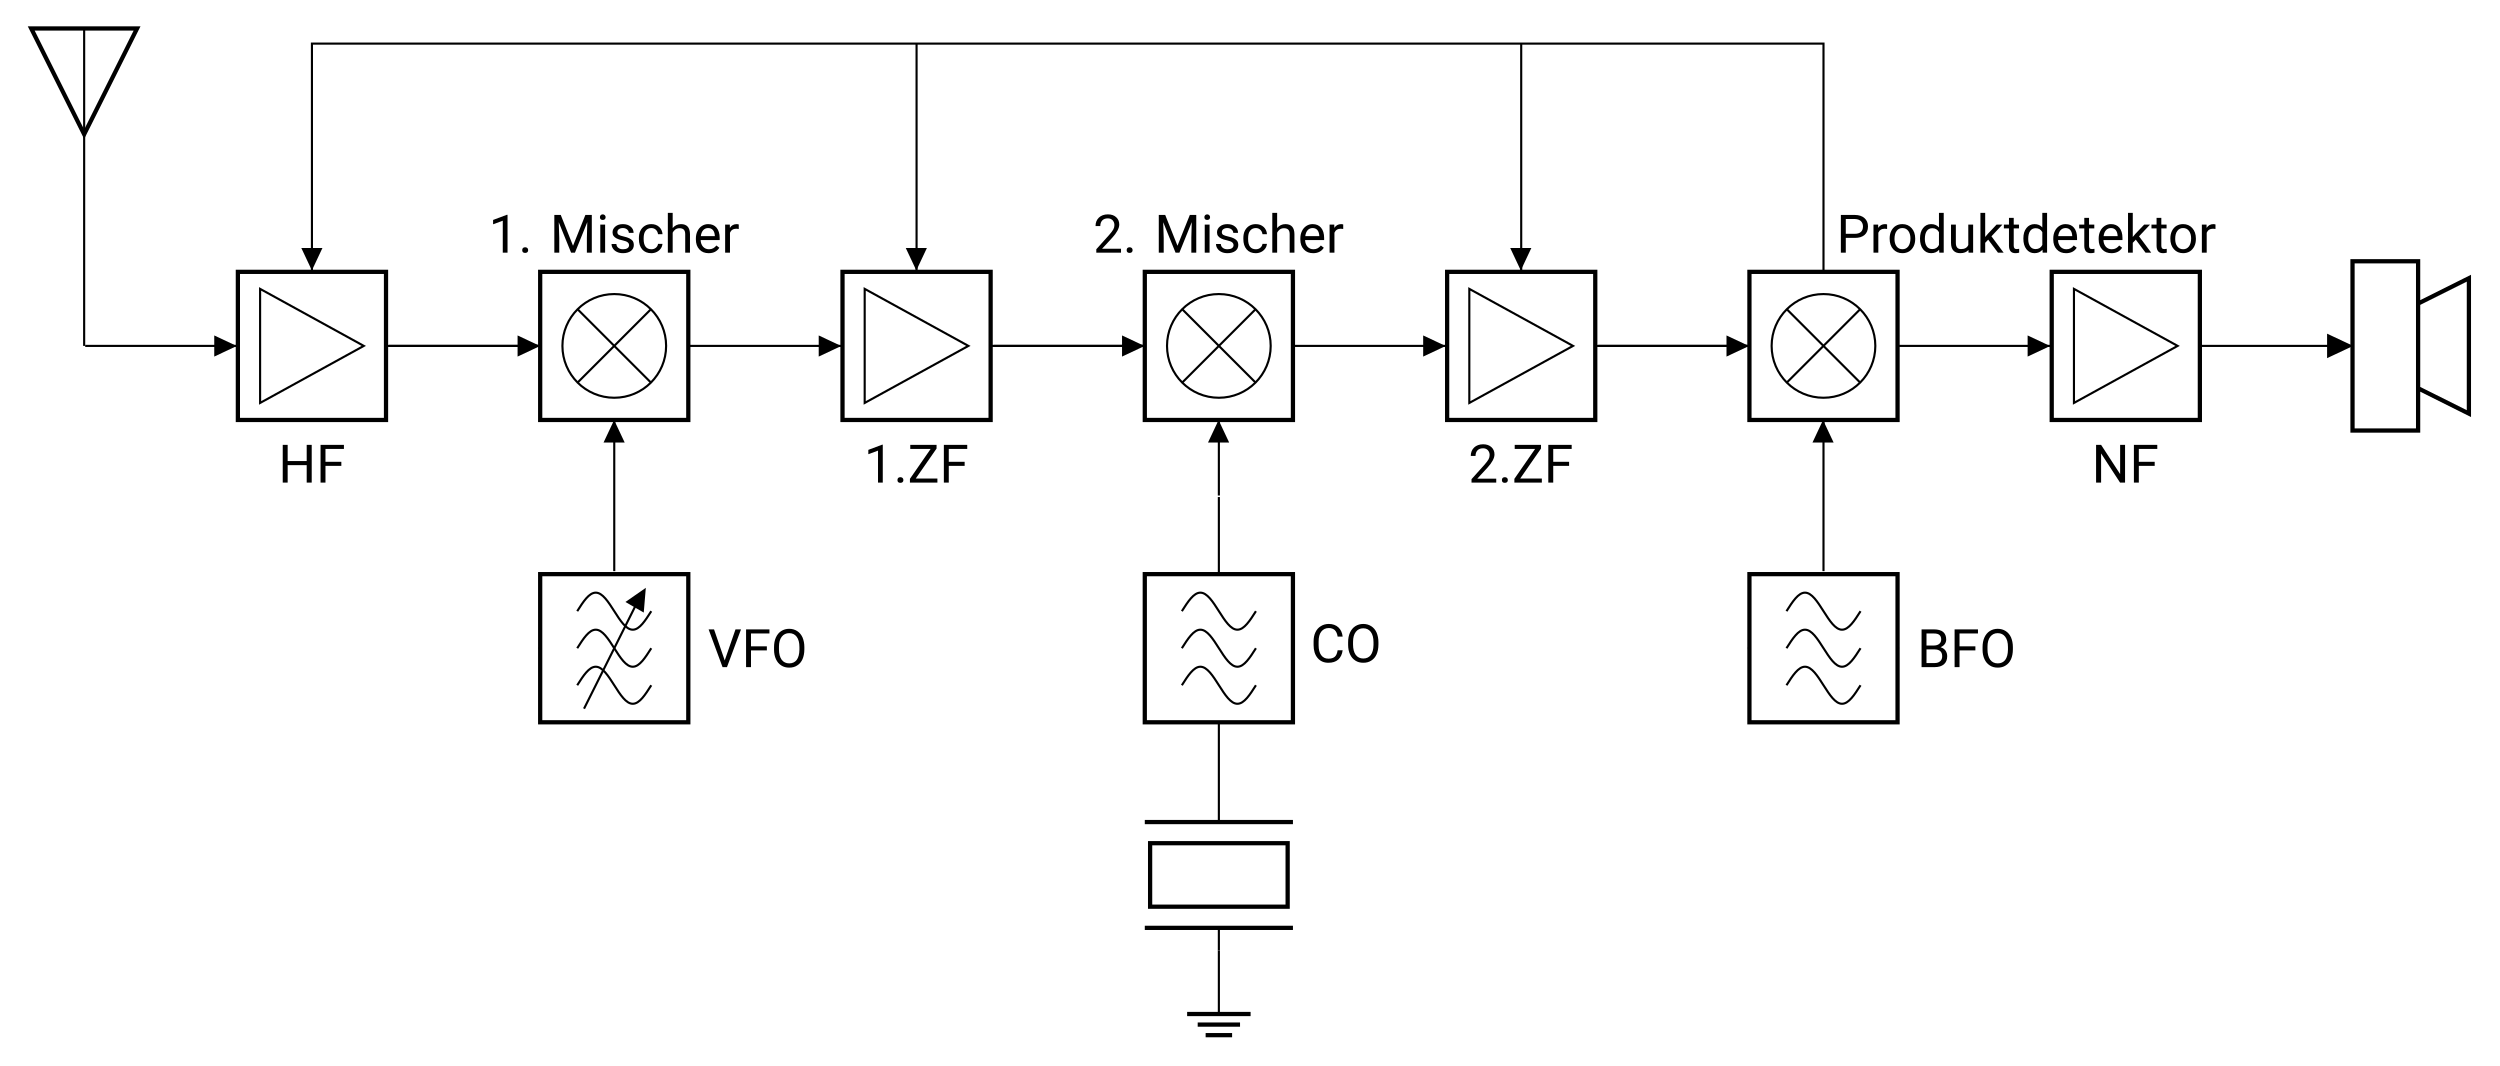 <?xml version="1.0" encoding="UTF-8"?>
<svg width="467.9pt" height="199.55pt" version="1.2" viewBox="0 0 467.9 199.55" xmlns="http://www.w3.org/2000/svg" xmlns:xlink="http://www.w3.org/1999/xlink">
 <defs>
  <symbol id="glyph0-1" overflow="visible">
   <path d="m6.25 0v-7.062h-0.938v3.031h-3.562v-3.031h-0.922v7.062h0.922v-3.266h3.562v3.266z"/>
  </symbol>
  <symbol id="glyph0-2" overflow="visible">
   <path d="m4.719-3.125v-0.766h-2.969v-2.406h3.453v-0.766h-4.375v7.062h0.922v-3.125z"/>
  </symbol>
  <symbol id="glyph0-3" overflow="visible">
   <path d="m3.531 0v-7.094h-0.125l-2.578 0.969v0.812l1.812-0.672v5.984z"/>
  </symbol>
  <symbol id="glyph0-4" overflow="visible">
   <path d="m0.703-0.469c0 0.156 0.031 0.266 0.125 0.375 0.094 0.094 0.234 0.141 0.422 0.141s0.312-0.047 0.422-0.141c0.094-0.109 0.141-0.219 0.141-0.375s-0.047-0.281-0.141-0.391c-0.109-0.094-0.234-0.156-0.422-0.156s-0.328 0.062-0.422 0.156c-0.094 0.109-0.125 0.25-0.125 0.391z"/>
  </symbol>
  <symbol id="glyph0-5" overflow="visible">
   <path d="m2.031-7.062h-1.203v7.062h0.922v-2.75l-0.094-2.953 2.312 5.703h0.719l2.312-5.719-0.078 2.969v2.75h0.922v-7.062h-1.203l-2.312 5.766z"/>
  </symbol>
  <symbol id="glyph0-6" overflow="visible">
   <path d="m1.656 0v-5.25h-0.906v5.25zm-0.969-6.641c0 0.156 0.031 0.266 0.125 0.375 0.094 0.094 0.219 0.141 0.406 0.141 0.156 0 0.297-0.047 0.391-0.141 0.094-0.109 0.141-0.219 0.141-0.375 0-0.141-0.047-0.266-0.141-0.359-0.094-0.109-0.234-0.172-0.391-0.172-0.188 0-0.312 0.062-0.406 0.172-0.094 0.094-0.125 0.219-0.125 0.359z"/>
  </symbol>
  <symbol id="glyph0-7" overflow="visible">
   <path d="m3.734-1.391c0 0.234-0.109 0.422-0.312 0.562-0.203 0.125-0.469 0.188-0.812 0.188-0.375 0-0.672-0.078-0.891-0.266-0.234-0.172-0.344-0.422-0.359-0.719h-0.906c0 0.328 0.094 0.609 0.281 0.875s0.438 0.484 0.766 0.625c0.312 0.156 0.703 0.219 1.109 0.219 0.594 0 1.078-0.141 1.453-0.406 0.375-0.281 0.562-0.656 0.562-1.141 0-0.281-0.062-0.516-0.188-0.719-0.141-0.188-0.344-0.359-0.625-0.5s-0.641-0.266-1.094-0.359c-0.438-0.094-0.75-0.203-0.922-0.312s-0.25-0.281-0.25-0.484c0-0.234 0.078-0.422 0.266-0.562s0.438-0.219 0.766-0.219 0.578 0.094 0.797 0.266c0.203 0.188 0.312 0.406 0.312 0.641h0.891c0-0.484-0.188-0.875-0.547-1.172-0.375-0.312-0.844-0.469-1.453-0.469-0.578 0-1.031 0.141-1.391 0.438-0.375 0.312-0.547 0.672-0.547 1.094 0 0.266 0.062 0.5 0.188 0.672 0.125 0.188 0.328 0.344 0.594 0.484s0.625 0.25 1.078 0.344c0.469 0.109 0.781 0.219 0.953 0.359 0.188 0.141 0.281 0.328 0.281 0.562z"/>
  </symbol>
  <symbol id="glyph0-8" overflow="visible">
   <path d="m2.781-0.641c-0.469 0-0.828-0.156-1.078-0.484s-0.359-0.797-0.359-1.406v-0.156c0-0.625 0.109-1.094 0.375-1.422 0.25-0.328 0.609-0.5 1.062-0.5 0.344 0 0.625 0.109 0.859 0.328 0.219 0.219 0.359 0.5 0.391 0.828h0.844c-0.031-0.547-0.25-1.016-0.625-1.359-0.391-0.359-0.875-0.531-1.469-0.531-0.469 0-0.891 0.109-1.234 0.328-0.359 0.219-0.625 0.531-0.828 0.938-0.188 0.391-0.266 0.844-0.266 1.359v0.141c0 0.844 0.203 1.484 0.625 1.969 0.406 0.469 0.984 0.703 1.703 0.703 0.359 0 0.703-0.078 1.016-0.234s0.562-0.375 0.766-0.656c0.188-0.281 0.281-0.562 0.312-0.859h-0.844c-0.031 0.297-0.172 0.531-0.406 0.734-0.25 0.203-0.531 0.281-0.844 0.281z"/>
  </symbol>
  <symbol id="glyph0-9" overflow="visible">
   <path d="m1.578-4.609v-2.844h-0.906v7.453h0.906v-3.734c0.125-0.266 0.297-0.453 0.516-0.625 0.219-0.141 0.469-0.219 0.766-0.219 0.359 0 0.625 0.094 0.797 0.266s0.266 0.453 0.266 0.828v3.484h0.891v-3.469c-0.016-1.25-0.578-1.875-1.688-1.875-0.625 0-1.141 0.25-1.547 0.734z"/>
  </symbol>
  <symbol id="glyph0-10" overflow="visible">
   <path d="m2.859 0.094c0.875 0 1.547-0.328 1.984-1.016l-0.547-0.422c-0.172 0.219-0.375 0.391-0.594 0.516s-0.484 0.188-0.797 0.188c-0.453 0-0.812-0.156-1.109-0.469-0.281-0.328-0.438-0.734-0.453-1.25h3.562v-0.391c0-0.828-0.203-1.469-0.578-1.922s-0.906-0.672-1.578-0.672c-0.422 0-0.812 0.109-1.172 0.344s-0.641 0.562-0.828 0.969c-0.203 0.406-0.297 0.875-0.297 1.391v0.156c0 0.797 0.219 1.422 0.672 1.891 0.438 0.469 1.016 0.688 1.734 0.688zm-0.109-4.703c0.375 0 0.672 0.125 0.891 0.375 0.219 0.266 0.328 0.609 0.359 1.062v0.078h-2.625c0.062-0.484 0.203-0.844 0.453-1.125 0.234-0.25 0.547-0.391 0.922-0.391z"/>
  </symbol>
  <symbol id="glyph0-11" overflow="visible">
   <path d="m3.219-4.438v-0.844c-0.094-0.031-0.234-0.062-0.391-0.062-0.547 0-0.969 0.234-1.266 0.703l-0.016-0.609h-0.875v5.25h0.906v-3.734c0.203-0.484 0.594-0.75 1.188-0.75 0.172 0.016 0.312 0.016 0.453 0.047z"/>
  </symbol>
  <symbol id="glyph0-12" overflow="visible">
   <path d="m1.516-0.766 3.891-5.609v-0.688h-4.922v0.766h3.812l-3.875 5.594v0.703h5.141v-0.766z"/>
  </symbol>
  <symbol id="glyph0-13" overflow="visible">
   <path d="m5.219 0v-0.734h-3.547l1.891-2.047c0.875-0.953 1.328-1.797 1.328-2.484 0-0.578-0.203-1.031-0.578-1.375s-0.891-0.531-1.547-0.531c-0.703 0-1.281 0.219-1.688 0.609-0.422 0.406-0.625 0.938-0.625 1.578h0.891c0-0.453 0.125-0.797 0.375-1.062 0.25-0.25 0.594-0.375 1.047-0.375 0.359 0 0.656 0.125 0.875 0.344 0.219 0.25 0.344 0.547 0.344 0.906 0 0.281-0.062 0.547-0.203 0.812-0.141 0.25-0.391 0.594-0.75 1l-2.438 2.719v0.641z"/>
  </symbol>
  <symbol id="glyph0-14" overflow="visible">
   <path d="m1.75-2.766h1.672c0.797 0 1.391-0.172 1.828-0.547s0.656-0.906 0.656-1.594c0-0.656-0.219-1.172-0.656-1.562s-1.047-0.594-1.828-0.594h-2.594v7.062h0.922zm0-0.766v-2.766h1.734c0.453 0.016 0.812 0.141 1.094 0.391 0.25 0.266 0.391 0.594 0.391 1 0 0.453-0.141 0.797-0.391 1.031-0.281 0.234-0.656 0.344-1.156 0.344z"/>
  </symbol>
  <symbol id="glyph0-15" overflow="visible">
   <path d="m0.438-2.672v0.062c0 0.812 0.219 1.469 0.672 1.969 0.438 0.484 1 0.734 1.719 0.734 0.469 0 0.891-0.109 1.25-0.328 0.359-0.234 0.641-0.547 0.844-0.953s0.297-0.859 0.297-1.375v-0.078c0-0.812-0.234-1.469-0.672-1.953-0.438-0.5-1.016-0.75-1.719-0.75-0.469 0-0.891 0.109-1.25 0.328s-0.641 0.547-0.844 0.953c-0.203 0.422-0.297 0.875-0.297 1.391zm0.906 0.109c0-0.656 0.125-1.156 0.406-1.516 0.266-0.359 0.625-0.531 1.078-0.531s0.812 0.172 1.094 0.531c0.266 0.359 0.406 0.828 0.406 1.406 0 0.641-0.141 1.141-0.406 1.5-0.281 0.359-0.625 0.531-1.094 0.531-0.453 0-0.812-0.172-1.078-0.516-0.281-0.359-0.406-0.828-0.406-1.406z"/>
  </symbol>
  <symbol id="glyph0-16" overflow="visible">
   <path d="m0.453-2.672v0.062c0 0.812 0.188 1.469 0.578 1.969 0.375 0.484 0.875 0.734 1.5 0.734s1.141-0.219 1.5-0.656l0.031 0.562h0.828v-7.453h-0.891v2.734c-0.359-0.422-0.844-0.625-1.469-0.625-0.609 0-1.125 0.25-1.5 0.734-0.391 0.484-0.578 1.125-0.578 1.938zm0.906 0.109c0-0.672 0.125-1.172 0.375-1.516 0.234-0.328 0.578-0.5 1.016-0.5 0.562 0 0.969 0.234 1.25 0.734v2.406c-0.266 0.516-0.688 0.766-1.25 0.766-0.438 0-0.781-0.156-1.016-0.484-0.25-0.344-0.375-0.812-0.375-1.406z"/>
  </symbol>
  <symbol id="glyph0-17" overflow="visible">
   <path d="m3.922-0.516 0.016 0.516h0.859v-5.25h-0.906v3.812c-0.219 0.516-0.688 0.766-1.359 0.766-0.656 0-0.969-0.391-0.969-1.188v-3.391h-0.906v3.406c0 0.656 0.156 1.141 0.453 1.453 0.297 0.328 0.719 0.484 1.281 0.484 0.672 0 1.172-0.188 1.531-0.609z"/>
  </symbol>
  <symbol id="glyph0-18" overflow="visible">
   <path d="m2.141-2.438 1.828 2.438h1.062l-2.281-3.062 2.047-2.188h-1.094l-1.641 1.734-0.484 0.578v-4.516h-0.891v7.453h0.891v-1.844z"/>
  </symbol>
  <symbol id="glyph0-19" overflow="visible">
   <path d="m1.891-6.516h-0.891v1.266h-0.953v0.703h0.953v3.25c0 0.453 0.109 0.797 0.297 1.031 0.203 0.25 0.516 0.359 0.922 0.359 0.219 0 0.438-0.031 0.688-0.094v-0.719c-0.188 0.031-0.328 0.047-0.438 0.047-0.219 0-0.359-0.047-0.438-0.156-0.094-0.094-0.141-0.25-0.141-0.469v-3.25h0.984v-0.703h-0.984z"/>
  </symbol>
  <symbol id="glyph0-20" overflow="visible">
   <path d="m6.25 0v-7.062h-0.922v5.469l-3.562-5.469h-0.938v7.062h0.938v-5.453l3.547 5.453z"/>
  </symbol>
  <symbol id="glyph0-21" overflow="visible">
   <path d="m3.156-1.25-2-5.812h-1.016l2.609 7.062h0.828l2.625-7.062h-1.031z"/>
  </symbol>
  <symbol id="glyph0-22" overflow="visible">
   <path d="m6.25-3.312v-0.438c0-0.688-0.125-1.281-0.344-1.812-0.234-0.516-0.562-0.906-1-1.188s-0.938-0.422-1.5-0.422c-0.547 0-1.047 0.141-1.484 0.422s-0.766 0.688-1 1.203-0.344 1.125-0.344 1.797v0.516c0 0.656 0.125 1.25 0.359 1.75 0.234 0.516 0.562 0.891 1 1.172 0.422 0.281 0.922 0.406 1.484 0.406s1.062-0.125 1.484-0.406c0.438-0.266 0.766-0.656 1-1.172 0.219-0.516 0.344-1.125 0.344-1.828zm-0.922-0.438v0.516c-0.016 0.812-0.188 1.453-0.516 1.891-0.328 0.422-0.797 0.641-1.391 0.641s-1.078-0.219-1.422-0.688c-0.328-0.453-0.5-1.109-0.5-1.922v-0.516c0-0.797 0.172-1.406 0.516-1.859 0.344-0.438 0.797-0.672 1.391-0.672 0.609 0 1.078 0.234 1.406 0.672 0.344 0.453 0.516 1.094 0.516 1.938z"/>
  </symbol>
  <symbol id="glyph0-23" overflow="visible">
   <path d="m0.828 0h2.438c0.75 0 1.328-0.172 1.75-0.531 0.406-0.359 0.609-0.875 0.609-1.5 0-0.422-0.109-0.781-0.328-1.078s-0.531-0.5-0.906-0.609c0.312-0.141 0.578-0.328 0.766-0.578s0.281-0.547 0.281-0.875c0-0.625-0.203-1.094-0.578-1.422-0.391-0.312-0.969-0.469-1.734-0.469h-2.297zm0.922-3.312h1.562c0.906 0.016 1.375 0.438 1.375 1.281 0 0.406-0.125 0.703-0.375 0.922-0.266 0.234-0.594 0.344-1.016 0.344h-1.547zm0-0.734v-2.25h1.375c0.469 0 0.812 0.078 1.031 0.266 0.219 0.172 0.344 0.453 0.344 0.844 0 0.359-0.125 0.641-0.359 0.828-0.25 0.203-0.578 0.312-0.984 0.312z"/>
  </symbol>
  <symbol id="glyph0-24" overflow="visible">
   <path d="m6.016-2.25h-0.938c-0.094 0.594-0.266 1-0.547 1.234s-0.672 0.344-1.188 0.344c-0.578 0-1.031-0.219-1.359-0.672-0.312-0.438-0.469-1.047-0.469-1.828v-0.688c0-0.812 0.156-1.438 0.5-1.875s0.812-0.672 1.406-0.672c0.469 0 0.844 0.141 1.125 0.391 0.266 0.266 0.453 0.672 0.531 1.219h0.938c-0.078-0.734-0.344-1.312-0.797-1.734s-1.062-0.641-1.797-0.641c-0.562 0-1.062 0.141-1.5 0.422-0.438 0.266-0.766 0.641-1 1.141-0.234 0.484-0.344 1.062-0.344 1.719v0.688c0 1 0.25 1.812 0.75 2.406s1.172 0.891 2.016 0.891c0.766 0 1.375-0.188 1.844-0.594 0.453-0.422 0.734-0.984 0.828-1.75z"/>
  </symbol>
  <clipPath id="clip1">
   <path d="m0.48 0h36.52v37h-36.52z"/>
  </clipPath>
  <clipPath id="clip2">
   <path d="m428 37h39.328v55h-39.328z"/>
  </clipPath>
 </defs>
 <g id="surface1">
  <path transform="matrix(.998 0 0 -.998 15.947 149.61)" d="m-0.002 85.042h28.631m27.782 0h28.627" fill="none" stroke="#000" stroke-miterlimit="10" stroke-width=".399"/>
  <path transform="matrix(.998 0 0 -.998 15.947 149.61)" d="m-0.197 85.042v59.525" fill="none" stroke="#000" stroke-miterlimit="10" stroke-width=".399"/>
  <g clip-path="url(#clip1)">
   <path transform="matrix(.998 0 0 -.998 15.947 149.61)" d="m-0.197 144.57h9.921l-9.921-19.842-9.925 19.842h9.925" fill="none" stroke="#000" stroke-miterlimit="10" stroke-width=".797"/>
  </g>
  <path transform="matrix(.998 0 0 -.998 15.947 149.61)" d="m28.63 98.929h27.782v-27.778h-27.782z" fill="none" stroke="#000" stroke-miterlimit="10" stroke-width=".797"/>
  <path d="m40.098 64.758v1.98l4.207-1.98-4.207-1.977v1.977"/>
  <path transform="matrix(.998 0 0 -.998 15.947 149.61)" d="m32.799 95.734 19.442-10.692-19.442-10.696z" fill="none" stroke="#000" stroke-miterlimit="10" stroke-width=".399"/>
  <g>
   <use x="52.089" y="90.322" xlink:href="#glyph0-1"/>
   <use x="59.166" y="90.322" xlink:href="#glyph0-2"/>
  </g>
  <path transform="matrix(.998 0 0 -.998 15.947 149.61)" d="m113.39 85.042h28.631m27.778 0h28.631" fill="none" stroke="#000" stroke-miterlimit="10" stroke-width=".399"/>
  <path transform="matrix(.998 0 0 -.998 15.947 149.61)" d="m85.324 98.929h27.778v-27.778h-27.778z" fill="none" stroke="#000" stroke-miterlimit="10" stroke-width=".797"/>
  <path transform="matrix(.998 0 0 -.998 15.947 149.61)" d="m108.94 85.042c0 5.368-4.354 9.721-9.721 9.721-5.372 0-9.725-4.354-9.725-9.721 0-5.372 4.354-9.725 9.725-9.725 5.368 0 9.721 4.354 9.721 9.725z" fill="none" stroke="#000" stroke-miterlimit="10" stroke-width=".399"/>
  <path transform="matrix(.998 0 0 -.998 15.947 149.61)" d="m92.34 91.917 13.75-13.75m0 13.75-13.75-13.75" fill="none" stroke="#000" stroke-miterlimit="10" stroke-width=".399"/>
  <g>
   <use x="91.459" y="47.291" xlink:href="#glyph0-3"/>
   <use x="97.036" y="47.291" xlink:href="#glyph0-4"/>
  </g>
  <g>
   <use x="102.92" y="47.291" xlink:href="#glyph0-5"/>
   <use x="111.598" y="47.291" xlink:href="#glyph0-6"/>
   <use x="114.004" y="47.291" xlink:href="#glyph0-7"/>
   <use x="119.123" y="47.291" xlink:href="#glyph0-8"/>
   <use x="124.321" y="47.291" xlink:href="#glyph0-9"/>
   <use x="129.788" y="47.291" xlink:href="#glyph0-10"/>
   <use x="135.047" y="47.291" xlink:href="#glyph0-11"/>
  </g>
  <path transform="matrix(.998 0 0 -.998 15.947 149.61)" d="m142.02 98.929h27.778v-27.778h-27.778z" fill="none" stroke="#000" stroke-miterlimit="10" stroke-width=".797"/>
  <path d="m153.23 64.758v1.98l4.207-1.98-4.207-1.977v1.977"/>
  <path transform="matrix(.998 0 0 -.998 15.947 149.61)" d="m146.18 95.734 19.446-10.692-19.446-10.696z" fill="none" stroke="#000" stroke-miterlimit="10" stroke-width=".399"/>
  <g>
   <use x="161.689" y="90.322" xlink:href="#glyph0-3"/>
   <use x="167.265" y="90.322" xlink:href="#glyph0-4"/>
   <use x="169.88" y="90.322" xlink:href="#glyph0-12"/>
   <use x="175.824" y="90.322" xlink:href="#glyph0-2"/>
  </g>
  <path transform="matrix(.998 0 0 -.998 15.947 149.61)" d="m85.324 85.042h-14.173-14.173" fill="none" stroke="#000" stroke-miterlimit="10" stroke-width=".399"/>
  <path d="m96.871 64.758v1.98l4.207-1.98-4.207-1.977v1.977"/>
  <path transform="matrix(.998 0 0 -.998 15.947 149.61)" d="m99.215 71.151v-14.173-14.177" fill="none" stroke="#000" stroke-miterlimit="10" stroke-width=".399"/>
  <path d="m114.94 82.824h1.977l-1.977-4.207-1.98 4.207h1.98"/>
  <path transform="matrix(.998 0 0 -.998 15.947 149.61)" d="m226.77 85.042h28.631m27.778 0h28.631" fill="none" stroke="#000" stroke-miterlimit="10" stroke-width=".399"/>
  <path transform="matrix(.998 0 0 -.998 15.947 149.61)" d="m198.71 98.929h27.782v-27.778h-27.782z" fill="none" stroke="#000" stroke-miterlimit="10" stroke-width=".797"/>
  <path transform="matrix(.998 0 0 -.998 15.947 149.61)" d="m222.32 85.042c0 5.368-4.35 9.721-9.721 9.721-5.372 0-9.721-4.354-9.721-9.721 0-5.372 4.35-9.725 9.721-9.725 5.372 0 9.721 4.354 9.721 9.725z" fill="none" stroke="#000" stroke-miterlimit="10" stroke-width=".399"/>
  <path transform="matrix(.998 0 0 -.998 15.947 149.61)" d="m205.73 91.917 13.75-13.75m0 13.75-13.75-13.75" fill="none" stroke="#000" stroke-miterlimit="10" stroke-width=".399"/>
  <g>
   <use x="204.589" y="47.291" xlink:href="#glyph0-13"/>
   <use x="210.165" y="47.291" xlink:href="#glyph0-4"/>
  </g>
  <g>
   <use x="216.05" y="47.291" xlink:href="#glyph0-5"/>
   <use x="224.727" y="47.291" xlink:href="#glyph0-6"/>
   <use x="227.133" y="47.291" xlink:href="#glyph0-7"/>
   <use x="232.252" y="47.291" xlink:href="#glyph0-8"/>
   <use x="237.451" y="47.291" xlink:href="#glyph0-9"/>
   <use x="242.918" y="47.291" xlink:href="#glyph0-10"/>
   <use x="248.176" y="47.291" xlink:href="#glyph0-11"/>
  </g>
  <path transform="matrix(.998 0 0 -.998 15.947 149.61)" d="m255.41 98.929h27.778v-27.778h-27.778z" fill="none" stroke="#000" stroke-miterlimit="10" stroke-width=".797"/>
  <path d="m266.36 64.758v1.98l4.207-1.98-4.207-1.977v1.977"/>
  <path transform="matrix(.998 0 0 -.998 15.947 149.61)" d="m259.57 95.734 19.446-10.692-19.446-10.696z" fill="none" stroke="#000" stroke-miterlimit="10" stroke-width=".399"/>
  <g>
   <use x="274.817" y="90.322" xlink:href="#glyph0-13"/>
   <use x="280.394" y="90.322" xlink:href="#glyph0-4"/>
   <use x="283.008" y="90.322" xlink:href="#glyph0-12"/>
   <use x="288.952" y="90.322" xlink:href="#glyph0-2"/>
  </g>
  <path transform="matrix(.998 0 0 -.998 15.947 149.61)" d="m198.71 85.042h-14.173-14.173" fill="none" stroke="#000" stroke-miterlimit="10" stroke-width=".399"/>
  <path d="m210 64.758v1.98l4.207-1.98-4.207-1.977v1.977"/>
  <path transform="matrix(.998 0 0 -.998 15.947 149.61)" d="m212.6 71.151v-7.086-7.086" fill="none" stroke="#000" stroke-miterlimit="10" stroke-width=".399"/>
  <path d="m228.07 82.824h1.98l-1.98-4.207-1.98 4.207h1.98"/>
  <path transform="matrix(.998 0 0 -.998 15.947 149.61)" d="m340.16 85.042h28.627m27.782 0h28.631" fill="none" stroke="#000" stroke-miterlimit="10" stroke-width=".399"/>
  <path transform="matrix(.998 0 0 -.998 15.947 149.61)" d="m312.1 98.929h27.778v-27.778h-27.778z" fill="none" stroke="#000" stroke-miterlimit="10" stroke-width=".797"/>
  <path transform="matrix(.998 0 0 -.998 15.947 149.61)" d="m335.71 85.042c0 5.368-4.354 9.721-9.725 9.721-5.368 0-9.721-4.354-9.721-9.721 0-5.372 4.354-9.725 9.721-9.725 5.372 0 9.725 4.354 9.725 9.725z" fill="none" stroke="#000" stroke-miterlimit="10" stroke-width=".399"/>
  <path transform="matrix(.998 0 0 -.998 15.947 149.61)" d="m319.11 91.917 13.75-13.75m0 13.75-13.75-13.75" fill="none" stroke="#000" stroke-miterlimit="10" stroke-width=".399"/>
  <g>
   <use x="343.708" y="47.291" xlink:href="#glyph0-14"/>
   <use x="349.97" y="47.291" xlink:href="#glyph0-11"/>
  </g>
  <g>
   <use x="353.23" y="47.291" xlink:href="#glyph0-15"/>
   <use x="358.896" y="47.291" xlink:href="#glyph0-16"/>
   <use x="364.493" y="47.291" xlink:href="#glyph0-17"/>
   <use x="369.97" y="47.291" xlink:href="#glyph0-18"/>
   <use x="374.999" y="47.291" xlink:href="#glyph0-19"/>
   <use x="378.24" y="47.291" xlink:href="#glyph0-16"/>
   <use x="383.836" y="47.291" xlink:href="#glyph0-10"/>
   <use x="389.094" y="47.291" xlink:href="#glyph0-19"/>
   <use x="392.335" y="47.291" xlink:href="#glyph0-10"/>
   <use x="397.593" y="47.291" xlink:href="#glyph0-18"/>
   <use x="402.623" y="47.291" xlink:href="#glyph0-19"/>
  </g>
  <g>
   <use x="405.764" y="47.291" xlink:href="#glyph0-15"/>
   <use x="411.43" y="47.291" xlink:href="#glyph0-11"/>
  </g>
  <path transform="matrix(.998 0 0 -.998 15.947 149.61)" d="m368.79 98.929h27.782v-27.778h-27.782z" fill="none" stroke="#000" stroke-miterlimit="10" stroke-width=".797"/>
  <path d="m379.49 64.758v1.98l4.207-1.98-4.207-1.977v1.977"/>
  <path transform="matrix(.998 0 0 -.998 15.947 149.61)" d="m372.96 95.734 19.442-10.692-19.442-10.696z" fill="none" stroke="#000" stroke-miterlimit="10" stroke-width=".399"/>
  <g>
   <use x="391.475" y="90.322" xlink:href="#glyph0-20"/>
   <use x="398.553" y="90.322" xlink:href="#glyph0-2"/>
  </g>
  <g clip-path="url(#clip2)">
   <path transform="matrix(.998 0 0 -.998 15.947 149.61)" d="m425.2 69.166v31.748h12.301v-31.748zm12.301 23.812 9.525 4.761v-25.397l-9.525 4.761z" fill="none" stroke="#000" stroke-miterlimit="10" stroke-width=".797"/>
  </g>
  <path transform="matrix(.998 0 0 -.998 15.947 149.61)" d="m312.1 85.042h-14.177-14.173" fill="none" stroke="#000" stroke-miterlimit="10" stroke-width=".399"/>
  <path d="m323.13 64.758v1.98l4.207-1.98-4.207-1.977v1.977"/>
  <path transform="matrix(.998 0 0 -.998 15.947 149.61)" d="m325.99 71.151v-14.173-14.177" fill="none" stroke="#000" stroke-miterlimit="10" stroke-width=".399"/>
  <path d="m341.2 82.824h1.98l-1.98-4.207-1.977 4.207h1.977"/>
  <path transform="matrix(.998 0 0 -.998 15.947 149.61)" d="m420.63 85.042v-1.985l4.217 1.985-4.217 1.981v-1.981" stroke="#000" stroke-miterlimit="10" stroke-width=".399"/>
  <path transform="matrix(.998 0 0 -.998 15.947 149.61)" d="m85.039 28.347h0.286m27.778 0h0.286" fill="none" stroke="#000" stroke-miterlimit="10" stroke-width=".399"/>
  <path transform="matrix(.998 0 0 -.998 15.947 149.61)" d="m85.324 42.238h27.778v-27.782h-27.778z" fill="none" stroke="#000" stroke-miterlimit="10" stroke-width=".797"/>
  <path transform="matrix(.998 0 0 -.998 15.947 149.61)" d="m92.27 35.293c1.131 1.778 2.216 3.473 3.473 3.473s2.337-1.695 3.473-3.473c1.131-1.778 2.212-3.473 3.473-3.473 1.257 0 2.337 1.695 3.469 3.473" fill="none" stroke="#000" stroke-miterlimit="10" stroke-width=".399"/>
  <path transform="matrix(.998 0 0 -.998 15.947 149.61)" d="m92.27 28.347c1.131 1.778 2.216 3.473 3.473 3.473s2.337-1.695 3.473-3.473c1.131-1.778 2.212-3.473 3.473-3.473 1.257 0 2.337 1.695 3.469 3.473" fill="none" stroke="#000" stroke-miterlimit="10" stroke-width=".399"/>
  <path transform="matrix(.998 0 0 -.998 15.947 149.61)" d="m92.27 21.402c1.131 1.778 2.216 3.473 3.473 3.473s2.337-1.695 3.473-3.473c1.131-1.778 2.212-3.473 3.473-3.473 1.257 0 2.337 1.695 3.469 3.473" fill="none" stroke="#000" stroke-miterlimit="10" stroke-width=".399"/>
  <g>
   <use x="132.484" y="124.859" xlink:href="#glyph0-21"/>
   <use x="138.806" y="124.859" xlink:href="#glyph0-2"/>
   <use x="144.293" y="124.859" xlink:href="#glyph0-22"/>
  </g>
  <path transform="matrix(.998 0 0 -.998 15.947 149.61)" d="m311.81 28.347h0.286m27.778 0h0.286" fill="none" stroke="#000" stroke-miterlimit="10" stroke-width=".399"/>
  <path transform="matrix(.998 0 0 -.998 15.947 149.61)" d="m312.1 42.238h27.778v-27.782h-27.778z" fill="none" stroke="#000" stroke-miterlimit="10" stroke-width=".797"/>
  <path transform="matrix(.998 0 0 -.998 15.947 149.61)" d="m319.05 35.293c1.131 1.778 2.212 3.473 3.469 3.473 1.261 0 2.341-1.695 3.473-3.473 1.135-1.778 2.216-3.473 3.473-3.473 1.257 0 2.341 1.695 3.473 3.473" fill="none" stroke="#000" stroke-miterlimit="10" stroke-width=".399"/>
  <path transform="matrix(.998 0 0 -.998 15.947 149.61)" d="m319.05 28.347c1.131 1.778 2.212 3.473 3.469 3.473 1.261 0 2.341-1.695 3.473-3.473 1.135-1.778 2.216-3.473 3.473-3.473 1.257 0 2.341 1.695 3.473 3.473" fill="none" stroke="#000" stroke-miterlimit="10" stroke-width=".399"/>
  <path transform="matrix(.998 0 0 -.998 15.947 149.61)" d="m319.05 21.402c1.131 1.778 2.212 3.473 3.469 3.473 1.261 0 2.341-1.695 3.473-3.473 1.135-1.778 2.216-3.473 3.473-3.473 1.257 0 2.341 1.695 3.473 3.473" fill="none" stroke="#000" stroke-miterlimit="10" stroke-width=".399"/>
  <g>
   <use x="358.812" y="124.859" xlink:href="#glyph0-23"/>
   <use x="364.994" y="124.859" xlink:href="#glyph0-2"/>
   <use x="370.481" y="124.859" xlink:href="#glyph0-22"/>
  </g>
  <path transform="matrix(.998 0 0 -.998 15.947 149.61)" d="m212.6-28.347v4.252m0 19.842v18.71m0 27.782v14.455" fill="none" stroke="#000" stroke-miterlimit="10" stroke-width=".399"/>
  <path transform="matrix(.998 0 0 -.998 15.947 149.61)" d="m212.6-28.347v-11.906" fill="none" stroke="#000" stroke-miterlimit="10" stroke-width=".399"/>
  <path transform="matrix(.998 0 0 -.998 15.947 149.61)" d="m206.65-40.253h11.902m-9.921-1.985h7.94m-6.452-1.981h4.964" fill="none" stroke="#000" stroke-miterlimit="10" stroke-width=".797"/>
  <path transform="matrix(.998 0 0 -.998 15.947 149.61)" d="m198.71-24.096h27.782m-27.782 19.842h27.782" fill="none" stroke="#000" stroke-miterlimit="10" stroke-width=".797"/>
  <path transform="matrix(.998 0 0 -.998 15.947 149.61)" d="m225.5-8.22v-11.906h-25.793v11.906z" fill="none" stroke="#000" stroke-miterlimit="10" stroke-width=".797"/>
  <path transform="matrix(.998 0 0 -.998 15.947 149.61)" d="m226.49 42.238v-27.782h-27.782v27.782z" fill="none" stroke="#000" stroke-miterlimit="10" stroke-width=".797"/>
  <path transform="matrix(.998 0 0 -.998 15.947 149.61)" d="m205.66 35.293c1.131 1.778 2.216 3.473 3.473 3.473 1.257 0 2.341-1.695 3.473-3.473 1.131-1.778 2.216-3.473 3.473-3.473 1.257 0 2.341 1.695 3.473 3.473" fill="none" stroke="#000" stroke-miterlimit="10" stroke-width=".399"/>
  <path transform="matrix(.998 0 0 -.998 15.947 149.61)" d="m205.66 28.347c1.131 1.778 2.216 3.473 3.473 3.473 1.257 0 2.341-1.695 3.473-3.473 1.131-1.778 2.216-3.473 3.473-3.473 1.257 0 2.341 1.695 3.473 3.473" fill="none" stroke="#000" stroke-miterlimit="10" stroke-width=".399"/>
  <path transform="matrix(.998 0 0 -.998 15.947 149.61)" d="m205.66 21.402c1.131 1.778 2.216 3.473 3.473 3.473 1.257 0 2.341-1.695 3.473-3.473 1.131-1.778 2.216-3.473 3.473-3.473 1.257 0 2.341 1.695 3.473 3.473" fill="none" stroke="#000" stroke-miterlimit="10" stroke-width=".399"/>
  <g>
   <use x="245.276" y="123.949" xlink:href="#glyph0-24"/>
   <use x="251.737" y="123.949" xlink:href="#glyph0-22"/>
  </g>
  <path transform="matrix(.998 0 0 -.998 15.947 149.61)" d="m325.99 99.215v42.518h-283.47v-42.518" fill="none" stroke="#000" stroke-miterlimit="10" stroke-width=".399"/>
  <path transform="matrix(.998 0 0 -.998 15.947 149.61)" d="m42.52 99.215" fill="none" stroke="#000" stroke-miterlimit="10" stroke-width=".399"/>
  <path d="m58.371 46.41h-1.98l1.98 4.207 1.98-4.207h-1.98"/>
  <path transform="matrix(.998 0 0 -.998 15.947 149.61)" d="m269.3 141.73v-42.518" fill="none" stroke="#000" stroke-miterlimit="10" stroke-width=".399"/>
  <path transform="matrix(.998 0 0 -.998 15.947 149.61)" d="m269.3 99.215" fill="none" stroke="#000" stroke-miterlimit="10" stroke-width=".399"/>
  <path d="m284.63 46.41h-1.98l1.98 4.207 1.98-4.207h-1.98"/>
  <path transform="matrix(.998 0 0 -.998 15.947 149.61)" d="m155.91 141.73v-42.518" fill="none" stroke="#000" stroke-miterlimit="10" stroke-width=".399"/>
  <path transform="matrix(.998 0 0 -.998 15.947 149.61)" d="m155.91 99.215" fill="none" stroke="#000" stroke-miterlimit="10" stroke-width=".399"/>
  <path d="m171.5 46.41h-1.98l1.98 4.207 1.98-4.207h-1.98"/>
  <path transform="matrix(.998 0 0 -.998 15.947 149.61)" d="m93.546 17.009 9.921 19.842" fill="none" stroke="#000" stroke-miterlimit="10" stroke-width=".399"/>
  <path transform="matrix(.998 0 0 -.998 15.947 149.61)" d="m105.17 39.686" fill="none" stroke="#000" stroke-miterlimit="10" stroke-width=".399"/>
  <path d="m118.77 113.66 1.715 0.988 0.387-4.633-3.816 2.652 1.715 0.992"/>
 </g>
</svg>
